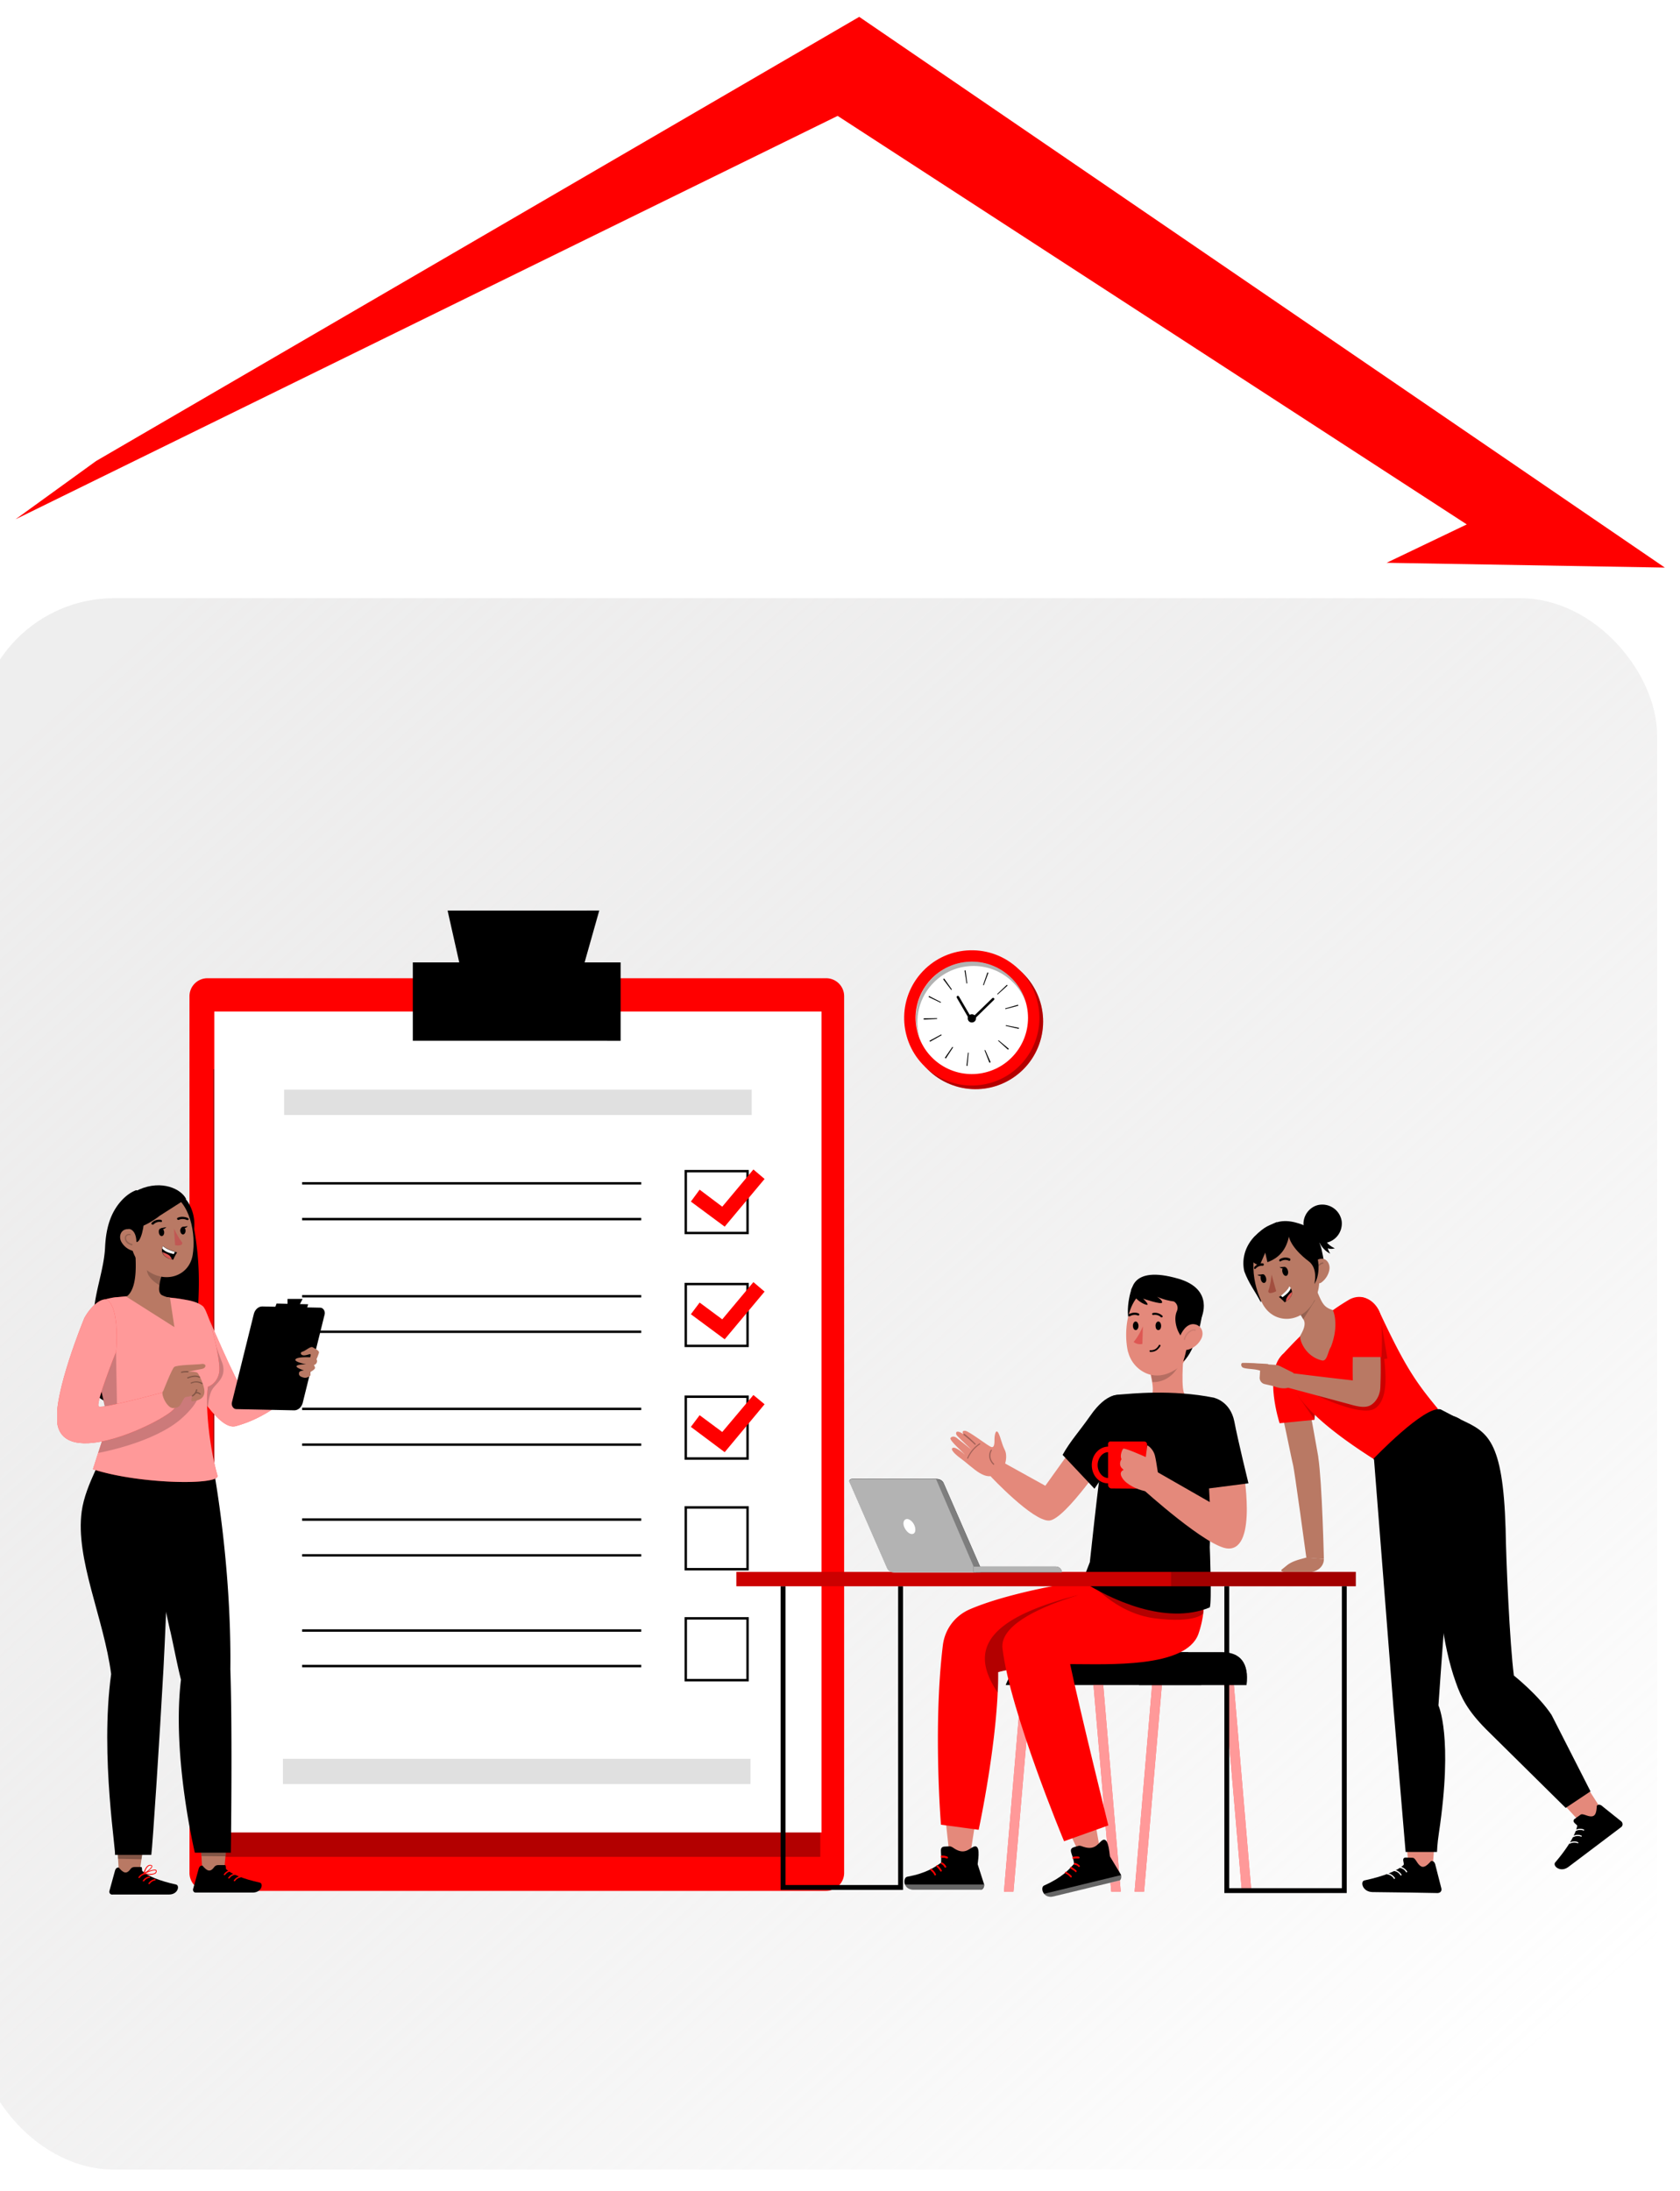 <svg xmlns="http://www.w3.org/2000/svg" width="441" height="575" fill="none" viewBox="0 0 441 575">
  <path fill="red" d="M25.228 121 4.09 136.291 219.88 30.419 385.03 137.64l-21.048 10.074 73.04 1.259L225.548 4.423 25.228 121Z"/>
  <g filter="url(#a)">
    <rect width="441" height="412.456" y="162" fill="url(#b)" rx="36"/>
  </g>
  <g clip-path="url(#c)">
    <path fill="red" d="M216.86 496.29H54.465a4.715 4.715 0 0 1-4.725-4.726V261.479a4.715 4.715 0 0 1 4.725-4.726H216.86a4.715 4.715 0 0 1 4.726 4.726v230.085c0 2.555-2.108 4.726-4.726 4.726Z"/>
    <path fill="#000" d="M215.327 280.636H55.934V487.35h159.393V280.636Z" opacity=".3"/>
    <path fill="#fff" d="M215.647 265.502H56.253v215.462h159.394V265.502Z"/>
    <path fill="#E0E0E0" d="M197.319 286.001H74.581v6.641h122.738v-6.641ZM197 461.614H74.262v6.642H197v-6.642Z"/>
    <path fill="#000" d="M168.327 369.465h-89.02v.639h89.02v-.639Zm0 9.388h-89.02v.638h89.02v-.638Zm28.226 4.278h-16.859v-16.859h16.859v16.859Zm-16.221-.639h15.582v-15.581h-15.582v15.581Z"/>
    <path fill="red" d="m190.231 381.151-8.877-6.641 2.299-3.065 5.939 4.406 8.174-9.707 2.937 2.427-10.472 12.58Z"/>
    <path fill="#000" d="M168.327 339.898h-89.02v.639h89.02v-.639Zm0 9.324h-89.02v.638h89.02v-.638Zm28.226 4.342h-16.859v-16.859h16.859v16.859Zm-16.221-.639h15.582v-15.581h-15.582v15.581Z"/>
    <path fill="red" d="m190.231 351.52-8.877-6.577 2.299-3.065 5.939 4.406 8.174-9.771 2.937 2.491-10.472 12.516Z"/>
    <path fill="#000" d="M168.327 310.267h-89.02v.639h89.02v-.639Zm0 9.388h-89.02v.638h89.02v-.638Zm28.226 4.278h-16.859v-16.859h16.859v16.859Zm-16.221-.638h15.582v-15.582h-15.582v15.582Z"/>
    <path fill="red" d="m190.231 321.954-8.877-6.578 2.299-3.129 5.939 4.47 8.174-9.77 2.937 2.49-10.472 12.517Z"/>
    <path fill="#000" d="M168.327 398.521h-89.02v.639h89.02v-.639Zm0 9.388h-89.02v.638h89.02v-.638Zm28.226 4.278h-16.859v-16.859h16.859v16.859Zm-16.221-.639h15.582v-15.581h-15.582v15.581Zm-12.005 16.093h-89.02v.639h89.02v-.639Zm0 9.324h-89.02v.638h89.02v-.638Zm28.226 4.342h-16.859v-16.859h16.859v16.859Zm-16.221-.638h15.582v-15.582h-15.582v15.582Zm-17.433-188.067h-54.536v20.563h54.536v-20.563Z"/>
    <path fill="#000" d="M152.873 254.646h-31.866L117.495 239h39.784l-4.406 15.646Z"/>
    <path fill="#000" d="M154.022 239c-.064.128-4.278 13.411-4.151 13.411h3.64L157.343 239h-3.321Zm5.364 13.602s-.255 20.563 0 20.563h3.513v-20.563h-3.513Z" opacity=".3"/>
    <path fill="red" d="M266.625 282.389c7.882-5.832 9.544-16.949 3.712-24.831-5.831-7.882-16.949-9.544-24.831-3.712-7.882 5.832-9.544 16.949-3.712 24.831 5.832 7.882 16.949 9.544 24.831 3.712Z"/>
    <path fill="#000" d="M266.625 282.389c7.882-5.832 9.544-16.949 3.712-24.831-5.831-7.882-16.949-9.544-24.831-3.712-7.882 5.832-9.544 16.949-3.712 24.831 5.832 7.882 16.949 9.544 24.831 3.712Z" opacity=".3"/>
    <path fill="red" d="M268.543 278.751c6.4-7.428 5.566-18.637-1.862-25.037-7.428-6.399-18.637-5.566-25.037 1.862-6.4 7.429-5.566 18.638 1.862 25.037 7.428 6.4 18.638 5.566 25.037-1.862Z"/>
    <path fill="#fff" d="M266.908 276.006c4.886-6.519 3.563-15.766-2.956-20.652-6.52-4.887-15.766-3.563-20.653 2.956-4.886 6.519-3.563 15.766 2.957 20.652 6.519 4.887 15.765 3.563 20.652-2.956Z"/>
    <path fill="#000" d="m248.023 277.635 1.98-2.873c.064.063.128.063.192.127l-1.916 2.938c-.064-.064-.192-.128-.256-.192Zm-3.895-4.215c-.064-.063-.064-.191-.128-.255l3.066-1.66c.063.064.063.127.127.191l-3.065 1.724Zm9.579 6.323.383-3.449h.192l-.32 3.512c-.063-.063-.191-.063-.255-.063Zm-11.239-12.134v-.319l3.512-.064v.192l-3.512.191Zm17.242 11.303-1.277-3.256.191-.064 1.405 3.193-.064.064c-.064 0-.191.063-.255.063Zm-15.965-17.242c.064-.064.064-.191.128-.255l3.129 1.596c0 .064-.064.128-.064.192l-3.193-1.533Zm18.264 11.495c.064-.064.064-.128.127-.128l2.683 2.235c-.064.064-.128.128-.192.256l-2.618-2.363Zm-12.325-13.347-2.108-2.809.256-.192 2.043 2.874-.191.127Zm14.304 9.452.064-.192 3.449.702c0 .064-.064.192-.064.256l-3.449-.766Zm-10.281-11.112-.511-3.448c.064 0 .192 0 .256-.064l.447 3.448-.192.064Zm10.217 6.705c0-.064-.063-.127-.063-.191l3.384-.958c0 .064.064.191.064.255l-3.385.894Zm-5.875-6.322 1.15-3.321c.064.064.191.064.255.128l-1.213 3.257c-.064 0-.128-.064-.192-.064Zm3.832 2.491-.128-.128 2.555-2.427.191.192-2.618 2.363Zm-6.961 7.024c-.127 0-.255-.064-.255-.127l-3.512-6.067a.337.337 0 0 1 .127-.447.336.336 0 0 1 .447.128l3.321 5.683 5.428-5.236a.308.308 0 0 1 .447 0 .308.308 0 0 1 0 .447l-5.683 5.555c-.128.064-.256.064-.32.064Z"/>
    <path fill="#000" d="M255.942 267.992c-.383.447-1.086.511-1.533.128-.447-.383-.51-1.085-.127-1.532.383-.447 1.085-.511 1.532-.128.511.383.511 1.085.128 1.532Z"/>
    <path fill="#000" d="M245.277 257.711c5.812-5.684 15.199-5.556 20.819.319 1.405 1.405 2.426 3.065 3.129 4.854-.639-2.172-1.852-4.279-3.512-6.003-5.684-5.811-15.007-6.003-20.819-.32-4.406 4.279-5.555 10.665-3.448 16.029-1.533-5.172-.256-10.92 3.831-14.879Z" opacity=".3"/>
    <path fill="#B97964" d="m347.517 409.186-4.598-.32s-3.193-23.564-3.513-24.458c-.447-1.724-3.001-14.815-4.023-18.2l.511-.064c-.575-1.724-.064-3.576 1.724-4.15 1.788-.575 4.215.383 4.79 2.107 1.149 3.448 3.321 16.667 3.64 18.264v.127c1.022 6.77 1.469 26.694 1.469 26.694Z"/>
    <path fill="#B97964" d="M347.517 409.186c0 2.171-1.916 3.257-3.257 3.384h-7.28l-.447-.127a.352.352 0 0 1-.192-.32c0-.063.064-.063.064-.127l1.341-1.086c1.469-1.213 3.385-1.596 5.173-2.107l4.598.383Z"/>
    <path fill="red" d="M338.193 354.714c-.638.319-1.149.447-1.66.894-4.854 4.981-.639 17.944-.639 17.944l9.132-.894s.894-11.048-.128-14.496c-1.021-3.576-3.129-5.875-6.705-3.448Z"/>
    <path fill="#000" d="m345.218 371.381-4.79-5.492 4.662 6.769.128-1.277Z" opacity=".2"/>
    <path fill="#E4897B" d="m368.91 481.092.83 8.493 6.322.702.702-9.132-7.854-.063Z"/>
    <path fill="#000" d="M368.335 488.116c0-.319.255-.575.575-.575l1.915.064c.511 0 .958.894 1.278 1.341 1.213 1.724 2.171 1.086 3.576-.511.894-.064 1.085.894 1.149 1.214l1.533 6.002c.128.511-.128 1.022-.639 1.15-.064 0-.191.064-.255.064-2.619-.064-3.896-.064-7.153-.128l-10.025-.128c-2.746-.064-3.257-2.873-2.108-3.065 5.045-1.086 8.685-2.554 10.218-4.023.255-.256-.064-.83-.064-1.405Z"/>
    <path fill="#fff" d="M369.229 491.437c-.064 0-.128 0-.128-.064-.383-.639-1.022-1.022-1.724-1.15-.064 0-.128-.064-.128-.191 0-.064.064-.128.192-.128.766.128 1.532.639 1.916 1.277.063.064 0 .192-.064.192 0 .064-.064.064-.064.064Zm-1.469.83c-.064 0-.128 0-.128-.064-.383-.639-1.021-1.022-1.724-1.15-.064 0-.128-.063-.128-.191 0-.064.128-.128.192-.128.766.128 1.533.639 1.916 1.277.064.064 0 .192-.064.192 0 .064 0 .064-.064.064Zm-1.724.894c-.064 0-.128 0-.128-.064-.383-.639-1.022-1.022-1.724-1.15-.064 0-.128-.063-.128-.191 0-.064.128-.128.192-.128.766.128 1.532.639 1.916 1.277.063.064 0 .192-.064.192l-.064.064Z"/>
    <path fill="red" d="M339.534 364.42c2.363 4.215 7.472 9.898 21.138 18.583l16.795-13.219c-5.684-6.897-8.557-10.856-15.454-25.671-.639-1.469-2.555-3.193-4.087-3.576-1.277-.32-2.619-.064-3.768.574-1.277.767-2.618 1.597-3.959 2.555a78.938 78.938 0 0 0-8.557 6.705c-1.852 1.788-3.768 3.832-5.109 5.3 0 0 0 .256.128.767.51 2.746 1.468 5.492 2.873 7.982Z"/>
    <path fill="#000" d="M329.189 324.636c-2.874 3.129-3.129 6.705-2.554 9.068 1.149 3.129 2.809 5.172 4.342 8.11l4.215-21.074c-1.916.958-2.874.767-6.003 3.896Z"/>
    <path fill="#000" d="M333.02 321.954c3.002-2.363 6.642-1.341 8.877-.511 2.49 1.277 4.279 3.576 4.981 6.322.575 2.618 1.277 5.747.064 7.471-.703 1.022-1.788 1.661-2.938 1.789l-15.326-8.749c.894-2.427 2.427-4.598 4.342-6.322Z"/>
    <path fill="#B97964" d="M347.006 357.076c1.405.32 1.532-2.363 2.363-3.576 2.298-6.003.51-9.643.51-9.643-2.235-.702-2.746-1.596-4.023-4.661-.064-.064-.064-.192-.127-.256a2.396 2.396 0 0 0-.958-.83c-1.086-.447-2.299.064-2.81 1.149l-2.427 2.81c0 .064.064.064.064.128.958 1.533 1.724 2.682 2.235 3.576.064.128.128.256.192.319.064.128.127.256.191.32.703 1.341-.319 3.129-.894 4.151-.319.702 1.022 5.364 5.684 6.513Z"/>
    <path fill="#000" d="M338.321 342.453v-.192l3.193-1.852a2.124 2.124 0 0 1 3.001-.128c.32.32.511.639.639 1.086l-3.065 4.917s-2.236-3.448-2.299-3.448c0 .064-1.469-.383-1.469-.383Z" opacity=".2"/>
    <path fill="#B97964" d="M345.154 328.978c1.213 6.003 1.852 8.493-.192 12.453-3.129 5.939-10.473 6.322-13.474.894-2.618-4.917-4.215-13.922.766-18.009 4.981-4.151 11.686-1.341 12.9 4.662Z"/>
    <path fill="#B97964" d="M348.922 333.448a5.358 5.358 0 0 1-2.108 3.193c-1.405.894-3.001-1.341-2.937-3.065 0-1.533 1.277-3.001 2.873-3.193 1.533-.192 2.555 1.469 2.172 3.065Z"/>
    <path fill="#000" d="M345.601 334.406a.138.138 0 0 1-.128-.128c-.128-.638-.064-1.277.256-1.852.319-.574.83-.957 1.468-1.085.064 0 .192 0 .192.128 0 .063 0 .191-.128.191-.511.128-.958.511-1.277.958a2.26 2.26 0 0 0-.255 1.596c.063.064 0 .192-.128.192Z" opacity=".2"/>
    <path fill="#000" d="M338.065 333.448c.192.639 0 1.277-.383 1.405-.383.128-.83-.255-1.022-.894-.191-.638 0-1.277.384-1.405.383-.127.83.256 1.021.894Zm-5.747 1.916c.192.639 0 1.213-.383 1.341-.383.128-.83-.255-.958-.894-.192-.639 0-1.213.383-1.341.383-.128.766.255.958.894Zm6.258-4.47c-.064.064-.127.064-.255 0-1.15-.511-2.108.128-2.108.128-.127.063-.319.063-.383-.064a.336.336 0 0 1 .128-.447c.064-.064 1.213-.83 2.618-.192.128.064.192.256.128.383 0 .064-.064.128-.128.192Zm-9.132 2.171c-.064 0-.127 0-.191-.064a.544.544 0 0 1 0-.447c1.085-1.213 2.235-.958 2.299-.958.127 0 .191.192.191.384-.064.191-.191.255-.319.255-.064 0-.958-.192-1.852.766 0 0-.064.064-.128.064Z"/>
    <path fill="#A24E3F" d="M333.787 334.534s-.192 2.49-.83 4.215c-.128.319.127.638.447.638.83 0 1.596-.511 1.596-.511l-1.213-4.342Z"/>
    <path fill="#000" d="m337.299 332.49-1.405.128c-.064 0 1.022.767 1.405-.128Zm-5.811 1.98-1.405.128c-.064 0 1.022.766 1.405-.128Zm4.215 5.939c.638.447 1.532 1.405 1.532 1.405.128-.064.192-.128.32-.192 1.341-.958 1.66-1.852 1.596-2.554a3.402 3.402 0 0 0-.319-.958c-.192-.255-.383-.447-.383-.447-.447.958-1.597 1.98-2.299 2.491a1.79 1.79 0 0 1-.447.255Z"/>
    <path fill="#fff" d="m336.213 340.09.447.383c1.278-.894 2.044-1.724 2.172-2.427-.192-.255-.383-.447-.383-.447-.384.958-1.597 1.98-2.236 2.491Z"/>
    <path fill="#DE5753" d="M337.555 341.622c1.341-.958 1.66-1.852 1.596-2.554-.447.319-.958.83-1.277 1.405-.256.383-.319.766-.319 1.149Z"/>
    <path fill="#000" d="M343.43 330.958s-4.279-3.065-5.109-6.386c0 0-12.708.255-9.196 10.537 0 0-4.662-8.494 4.853-12.389 9.515-3.895 14.497 8.685 11.048 14.305 0-.064 1.086-4.151-1.596-6.067Z"/>
    <path fill="#000" d="M352.178 320.421a5.162 5.162 0 0 1-4.278 5.811c-2.746.447-5.301-1.469-5.684-4.278-.383-2.619 1.341-5.109 3.832-5.684 2.874-.575 5.619 1.277 6.13 4.151Zm-22.351 4.662c-1.021 1.596-1.532 3.448-1.404 5.3.319 1.277 2.235 1.788 2.235 1.788l1.468-3.385.575 2.491c3.385-1.213 4.981-3.64 5.62-6.641l-2.746-3.066c0 .064-4.853 2.235-5.748 3.513Z"/>
    <path fill="#000" d="M347.325 324.636c.639 1.341 1.724 2.426 3.065 3.001a3.05 3.05 0 0 1-1.852 0c.128.511.383.958.639 1.405-1.66-.83-2.938-2.49-3.321-4.406h1.469Z"/>
    <path fill="red" d="m358.947 382.109 17.562-13.602Z"/>
    <path fill="#E4897B" d="m409.396 472.407 5.684 6.194 5.556-3.257-4.917-7.663-6.323 4.726Z"/>
    <path fill="#000" d="M413.164 478.282a.606.606 0 0 1 .128-.83l1.596-1.15c.384-.319 1.341.128 1.789.256 2.043.638 2.362-.447 2.49-2.619.639-.638 1.405.064 1.597.256l4.789 3.831c.383.32.511.894.192 1.341l-.192.192c-2.107 1.597-3.129 2.363-5.747 4.343l-8.047 6.066c-2.171 1.661-4.278-.255-3.512-1.149 3.385-3.96 5.364-7.408 5.747-9.515.128-.256-.447-.511-.83-1.022Z"/>
    <path fill="#fff" d="M413.547 480.581c-.064 0-.127 0-.127-.064-.064-.064 0-.192.064-.192.702-.383 1.596-.447 2.298-.127.064.063.128.127.064.191s-.127.128-.191.064c-.639-.255-1.405-.192-2.044.128h-.064Zm-.638 1.596c-.064 0-.128 0-.128-.064-.064-.064 0-.191.064-.191.702-.383 1.596-.447 2.299-.128.064.064.128.128.064.192-.064.063-.128.127-.192.063-.638-.255-1.405-.191-2.043.128h-.064Zm-.894 1.725c-.064 0-.128 0-.128-.064-.064-.064 0-.192.064-.192.702-.383 1.596-.447 2.299-.128.064.064.128.128.064.192s-.128.128-.192.064c-.638-.256-1.405-.192-2.043.128h-.064Z"/>
    <path fill="#000" d="M360.672 382.939s5.108 64.882 5.108 65.201l3.193 37.933h8.238s.064-2.172.511-5.045c3.768-25.225-.128-33.399-.128-33.399s3.321-48.725 4.471-52.429c.127-.319-3.832-28.225-21.393-12.261Z"/>
    <path fill="#000" d="m360.544 382.876.255.383c3.385 4.598 9.835 9.515 13.219 13.73l1.15 2.682s26.054-18.2 10.09-26.055c-.639-.319-7.089-3.704-7.089-3.704-4.215-1.085-17.625 12.964-17.625 12.964Z"/>
    <path fill="#000" d="M395.22 401.203c.127 8.43 1.085 30.206 2.171 38.571 0 0 6.514 5.173 9.898 10.346l10.218 20.052-6.514 4.342-20.946-20.69c-4.726-4.79-6.45-8.111-7.918-12.325-3.704-10.282-4.407-22.798-6.003-32.888-.767-4.662-4.023-19.796-2.874-24.33 1.533-6.131 3.257-16.221 10.345-11.623 6.833 3.193 10.92 5.173 11.623 28.545Z"/>
    <path fill="#000" d="m378.936 428.982-6.067-39.273-6.833-2.299 5.364 5.045 7.536 36.527Zm-33.271-62.71s11.431 5.556 15.071 3.512c3.64-2.043 2.937-9.004 2.873-10.345-.064-1.341-.255-2.746-.255-2.746l.83-.127-1.788-10.601s-2.938 19.285-3.512 19.285c-.575 0-13.219 1.022-13.219 1.022Z" opacity=".2"/>
    <path fill="#B97964" d="M361.757 349.988c.894 3.959.703 11.303.575 14.241-.064 1.405-.575 2.682-1.469 3.704-1.149 1.213-2.363 1.851-6.13.766a6387.12 6387.12 0 0 0-17.562-4.726l.894-3.704s7.408.958 17.051 2.044c-.128-4.726.064-11.239.447-12.772.638-2.491 4.981-4.534 6.194.447Z"/>
    <path fill="red" d="M354.924 341.239c-2.043 1.533-2.299 14.943-2.299 14.943h10.026s.447-9.323-.447-11.622c-1.405-3.64-4.981-5.045-7.28-3.321Z"/>
    <path fill="#B97964" d="m339.534 360.333-3.576-1.788a2.913 2.913 0 0 0-1.277-.319l-2.171-.128c-.894-.064-1.661.639-1.725 1.533l-.127 1.98c0 .766.511 1.468 1.277 1.66l2.235.511s3.832 1.596 4.981-.383l.383-3.066Z"/>
    <path fill="#B97964" d="M331.552 360.206c-.064-.384-1.341-.639-2.108-.767-.766-.127-2.873-.191-3.32-.574-.447-.384-.384-1.15.063-1.15.448 0 1.852 0 3.002.064 1.086.128 3.257.128 3.704.255.447.128-1.341 2.172-1.341 2.172Z"/>
    <path fill="#E4897B" d="m263.222 383.77 11.175 6.194 11.878-16.603 4.726 8.493s-11.367 16.987-15.582 17.242c-4.278.255-15.39-11.622-15.39-11.622l3.193-3.704Z"/>
    <path fill="#E4897B" d="M263.797 384.281s.766-2.108-.064-3.768c-.83-1.66-1.022-3.193-1.66-4.406-.703-1.214-1.022.638-1.022 1.66 0 1.022 0 2.171-.767 2.043-.766-.127-5.875-4.214-6.96-4.278-1.086-.064-.447.894-.447.894s-1.277-.958-1.788-.575c-.128.128-.256.575.255 1.086 1.15 1.213 3.704 3.576 3.704 3.576-.128-.128-3.512-2.81-4.023-3.193-.703-.447-1.277-.256-1.533.128-.319.638 3.704 4.087 3.768 4.342 0 0-2.235-2.107-3.129-1.788-.83.319.511 1.66 1.916 2.682 1.277.894 3.64 3.065 5.045 3.896 1.724 1.021 3.129 1.277 4.661.127 1.469-1.085 2.044-2.426 2.044-2.426Z"/>
    <path fill="#000" d="M255.942 379.172c-.064 0-.064 0-.128-.064-.894-.894-1.915-1.724-2.873-2.49-.064-.064-.064-.128 0-.256.063-.064.127-.064.255 0 1.022.766 1.98 1.66 2.874 2.554a.195.195 0 0 1 0 .256h-.128Zm-1.916 3.704c-.127-.064-.191-.128-.127-.192.638-1.532 1.788-2.873 3.193-3.831.063-.064.191 0 .191.063.064.064 0 .192-.064.192a8.489 8.489 0 0 0-3.065 3.64.138.138 0 0 1-.128.128Zm6.833 1.596c-.064 0-.064 0-.128-.064-.51-.447-.894-1.149-1.021-1.788-.128-.702 0-1.468.383-2.043.064-.064.128-.128.191-.064.064.064.128.128.064.192-.319.574-.447 1.213-.319 1.852.128.638.447 1.213.894 1.596.064.064.064.128 0 .255 0 0 0 .064-.064.064Z" opacity=".3"/>
    <path fill="#E4897B" d="M302.559 363.654c.128 1.149.064 2.107-.319 2.618-.383.511-1.085.894-1.788 1.086.639 1.213 2.299 2.235 2.299 2.235h4.534s2.044.447 2.81 0c.639-.383 1.341-.703 1.916-1.15.319-.191.574-.447.894-.702-.958-.575-1.852-1.341-2.171-2.299-.767-2.554.063-11.367.063-11.367l-9.579 3.959.192.575c.383 1.086.958 3.257 1.149 5.045Z"/>
    <path fill="#000" d="M296.812 339.707c.256-.32-.447-7.855 12.517-4.087 9.642 2.809 6.002 10.345 6.002 10.345l-11.047-7.983-7.472 1.725Z"/>
    <path fill="#000" d="M309.329 358.609s-2.044 4.279-6.833 4.151c-.192-1.788-.831-3.96-1.086-4.981l.575-.192 7.344 1.022Z" opacity=".2"/>
    <path fill="#000" d="M297.068 338.174s-2.81 7.918.957 11.878c3.704 3.959 6.642-11.176 6.642-11.176l-7.599-.702Z"/>
    <path fill="#E4897B" d="M309.329 358.928c-2.938 2.235-6.259 2.746-9.068 1.214a8.36 8.36 0 0 1-3.96-4.726c-.064-.255-.191-.575-.255-.83-1.15-5.364-.192-14.241 5.683-16.476 4.215-1.66 8.941.447 10.537 4.598.447 1.213.639 2.49.511 3.768-.383 5.939-.064 9.834-3.448 12.452Z"/>
    <path fill="#000" d="M304.795 348.008c0 .639-.32 1.15-.767 1.086-.447 0-.702-.511-.702-1.149 0-.639.383-1.15.766-1.086.383 0 .703.511.703 1.149Zm-5.939 0c0 .639-.384 1.15-.767 1.086-.383 0-.702-.511-.702-1.149 0-.639.383-1.15.766-1.086.383 0 .703.575.703 1.149Z"/>
    <path fill="#DE5753" d="M300.005 348.136c-.638 1.469-1.405 2.874-2.427 4.087a2.727 2.727 0 0 0 2.299.511l.128-4.598Z"/>
    <path fill="#000" d="M296.301 345.454c.064.064.192.064.32 0 .638-.383 1.404-.447 2.043-.192.128.064.319 0 .383-.127.064-.128 0-.32-.127-.383-.831-.384-1.789-.256-2.619.191-.127.064-.191.256-.127.383.063.064.063.128.127.128Zm8.621.319c.064 0 .128 0 .192-.064.128-.127.128-.319 0-.383-.703-.638-1.597-.894-2.491-.702-.127.064-.255.191-.191.319s.191.255.319.192c.703-.128 1.469.063 1.98.574 0 .064.064.064.191.064Zm3.704-6.833-.511 2.618c.83.511 1.277 1.533.83 2.555-1.021 2.171 0 5.683 1.597 7.152 0 0 .128-.958.894-.702.766.255 0 4.278-.83 6.769 0 0 1.852-1.214 3.512-6.386 1.597-4.726 1.98-8.749 1.15-10.729l-6.642-1.277Z"/>
    <path fill="#E4897B" d="M315.331 351.393c-.702 1.341-1.852 2.363-3.32 2.81-1.916.574-2.938-1.086-2.427-2.938.447-1.596 1.916-3.959 3.895-3.704 1.916.256 2.683 2.172 1.852 3.832Z"/>
    <path fill="#000" d="M297.068 338.174c-.32.638.702 2.874 3.129 4.023 2.426 1.086-.128-1.341-.128-1.341s4.853 1.66 4.981 1.022c.128-.639-1.341-1.533-1.341-1.533s4.023 1.916 7.28 1.086c3.257-.83-2.682-6.195-6.45-6.067-3.895.064-6.45.894-7.471 2.81Z"/>
    <path fill="#000" d="m311.053 351.712-.319-.064c.191-1.021.83-1.979 1.788-2.49.574-.32 1.085-.32 1.404-.064l-.191.255c-.256-.255-.703-.127-1.022.064a3.378 3.378 0 0 0-1.66 2.299Z" opacity=".1"/>
    <path fill="#000" d="M301.985 354.841c.511 0 .958-.063 1.405-.319.511-.255.894-.766 1.213-1.213.128-.256-.255-.511-.383-.256-.256.447-.575.83-1.022 1.086a2.497 2.497 0 0 1-1.149.255c-.384-.063-.384.447-.064.447Z"/>
    <path fill="red" d="M325.996 496.482h2.49l-4.597-54.217h-2.555l4.662 54.217Z"/>
    <path fill="#fff" d="M325.996 496.482h2.49l-4.597-54.217h-2.555l4.662 54.217Z" opacity=".6"/>
    <path fill="red" d="M300.324 496.482h-2.49l4.598-54.217h2.554l-4.662 54.217Z"/>
    <path fill="#fff" d="M300.324 496.482h-2.49l4.598-54.217h2.554l-4.662 54.217Z" opacity=".6"/>
    <path fill="#000" d="M315.331 442.265h-51.343c2.172-5.364 6.067-8.621 10.346-8.621h37.549l3.448 8.621Z"/>
    <path fill="red" d="M291.703 496.482h2.491l-4.598-54.217h-2.554l4.661 54.217Z"/>
    <path fill="#fff" d="M291.703 496.482h2.491l-4.598-54.217h-2.554l4.661 54.217Z" opacity=".6"/>
    <path fill="red" d="M266.032 496.482h-2.491l4.598-54.217h2.555l-4.662 54.217Z"/>
    <path fill="#fff" d="M266.032 496.482h-2.491l4.598-54.217h2.555l-4.662 54.217Z" opacity=".6"/>
    <path fill="#000" d="M327.209 442.265h-28.226c2.427-5.364 6.897-8.621 11.751-8.621h9.962c4.853 0 7.216 2.81 6.513 8.621Z"/>
    <path fill="#000" d="M327.209 442.265h-28.226c2.427-5.364 6.897-8.621 11.751-8.621h9.962c4.853 0 7.216 2.81 6.513 8.621Z" opacity=".5"/>
    <path fill="#E4897B" d="m256.261 476.749-2.043 13.091-4.726-.638-1.469-13.283 8.238.83Z"/>
    <path fill="#000" d="M247.002 486.2c-.064-.83 0-1.469.894-1.532l1.341-.064c.511 0 .894.319 1.277.574 3.065 1.98 4.279-.574 5.492-.574 1.533 0 .575 4.47.638 4.725l1.661 5.173c.128.447-.128 1.341-.639 1.469-.064 0-.191.064-.255 0h-17.625c-2.81 0-2.81-3.129-1.661-3.385 5.173-.958 7.28-2.554 8.941-3.704-.064.064.063-1.468-.064-2.682Z"/>
    <path fill="#fff" d="M239.722 495.971h17.88c.32-.064.575-.511.639-.958v-.383h-20.818c.319.702 1.022 1.341 2.299 1.341Z" opacity=".4"/>
    <path fill="red" d="m244.256 490.862.574.575.064.064.064.063c.064.064.064.128.128.192l.191.383c.064.128.192.128.32.064.127-.064.127-.191.064-.319-.256-.511-.639-.958-1.086-1.341-.064-.064-.255-.128-.319 0-.064.064-.128.191 0 .319Zm1.596-.894.575.575.064.064v.064c.064.063.064.127.128.127.063.128.127.192.191.32.064.127.192.127.319.063.128-.063.128-.191.064-.319-.255-.447-.638-.894-1.021-1.277-.064-.064-.256-.128-.32 0a.406.406 0 0 0 0 .383Zm1.214-.766c.063.064.191.128.255.191 0 0 .064 0 .064.064h.064l.127.128.128.128s0 .064.064.064v.063c.064.064.128.192.192.256.063.128.191.128.319.064s.128-.192.064-.32a2.308 2.308 0 0 0-.958-.957c-.128-.064-.256-.064-.319.063-.128.064-.128.192 0 .256Zm.127-1.597h.703c.255.064.447.128.638.192.128.064.256-.064.32-.192a.352.352 0 0 0-.192-.319c-.447-.192-.958-.255-1.469-.255a.274.274 0 0 0-.255.255c0 .192.128.319.255.319Z"/>
    <path fill="#000" d="M252.174 487.733c0 .447.192.958.639 1.213.255.128.638.128.894.128.958 0 1.852-.064 2.81-.064.127-1.213.575-4.215-.639-4.215-.894 0-1.852 1.725-3.768 1.214.064.574.064 1.405.064 1.724Z" opacity=".3"/>
    <path fill="red" d="M286.914 414.486s-20.563 2.81-32.377 7.919c-4.087 1.788-6.514 5.428-7.024 9.323-2.619 21.329-.511 47.192-.511 47.192l9.898 1.341s5.236-24.266 5.109-41.381c10.792-3.065 38.762-1.085 42.019-9.962a29.114 29.114 0 0 0 1.214-14.432h-18.328Z"/>
    <path fill="#000" d="M282.891 418.701s-15.199 14.177-14.496 19.03a36.202 36.202 0 0 0-6.386 1.15c0 1.66.064 3.703-.128 5.364-6.386-9.579-5.747-18.711 21.01-25.544Z" opacity=".3"/>
    <path fill="#E4897B" d="m286.914 475.025 2.299 13.091-4.726.894-5.619-12.133 8.046-1.852Z"/>
    <path fill="#000" d="M281.294 486.583c-.255-.766-.383-1.404.511-1.724l1.277-.383c.511-.128.894.128 1.341.256 3.449 1.149 4.087-1.597 5.237-1.852 1.469-.384 1.596 4.214 1.724 4.406l2.81 4.662c.255.383.191 1.341-.256 1.596-.063.064-.191.064-.255.064-2.618.639-3.895.958-7.152 1.724l-10.026 2.427c-2.746.638-3.512-2.427-2.427-2.874 4.853-2.171 6.45-4.151 7.855-5.683.064 0-.192-1.469-.639-2.619Z"/>
    <path fill="#fff" d="m276.569 497.823 10.026-2.427c3.256-.766 4.534-1.086 7.152-1.724.064 0 .191-.064.255-.064.32-.192.447-.639.447-1.086l-.127-.383-20.244 4.917c.383.575 1.213 1.022 2.491.767Z" opacity=".4"/>
    <path fill="red" d="M279.762 491.756c.255.128.511.255.702.447l.064.064c.064.064.128.064.128.128.127.063.191.191.319.319.064.064.255.064.319 0 .064-.128.064-.256 0-.319-.383-.447-.894-.767-1.405-1.086-.127-.064-.255-.064-.319.064 0 .128.064.319.192.383Zm1.341-1.277c.255.128.447.255.638.447h.128c.064.064.128.064.128.128.127.064.191.191.255.255s.256.064.319 0c.064-.128.064-.255 0-.319a5.103 5.103 0 0 0-1.341-.958c-.127-.064-.255-.064-.319.064.064.191.064.319.192.383Zm1.021-1.022c.128 0 .192.064.32.064h.064s.063 0 .063.064c.064 0 .064.064.128.064s.064.064.128.064c0 0 .064 0 .064.063l.191.192c.064.064.256.064.32 0 .064-.128.064-.255 0-.319a2.55 2.55 0 0 0-1.214-.703.352.352 0 0 0-.319.192c0 .191.064.319.255.319Zm-.319-1.596c.256-.064.383-.064.639-.064h.702a.275.275 0 0 0 .256-.256c0-.127-.128-.191-.256-.255-.511-.064-.958 0-1.469.064-.127 0-.191.191-.191.319.128.192.191.256.319.192Z"/>
    <path fill="#000" d="M286.722 486.839c.128.447.447.894.894 1.022.32.064.639 0 .894-.128.894-.255 1.788-.511 2.683-.702-.128-1.214-.447-4.215-1.597-3.96-.894.192-1.405 2.108-3.385 2.044.256.638.384 1.469.511 1.724Z" opacity=".3"/>
    <path fill="red" d="M300.261 414.486s-38.508 6.641-37.103 18.2c1.98 16.604 16.157 50.577 16.157 50.577l11.622-4.151s-7.472-30.206-10.026-42.339c9.898 0 30.333 1.086 33.654-7.855 1.597-4.534 1.916-9.451.958-14.176l-15.262-.256Z"/>
    <path fill="#000" d="M294.002 366.145c3.449 2.49 3.832 9.515-6.705 24.585l-8.366-8.876c2.172-3.832 4.087-5.747 7.28-10.281 4.407-6.386 7.791-5.428 7.791-5.428Z"/>
    <path fill="#000" d="M285.956 414.933s6.641 8.493 17.242 9.835c10.601 1.341 12.644-1.278 12.644-1.278s.064-4.151.192-3.895c.191.191-28.992-5.811-28.992-5.811l-1.086 1.149Z" opacity=".3"/>
    <path fill="#000" d="M293.938 366.017c2.746-.192 13.603-1.405 24.714.83l-1.086 39.273s.575 14.433 0 15.774c-11.622 4.789-26.182-2.171-33.526-6.897.064.192 2.044-4.981 2.044-4.981 1.341-12.517 3.512-32.058 5.556-43.297 0-.383 2.043-.702 2.298-.702Z"/>
    <path fill="#000" d="m317.375 390.666-.575.064-2.235-10.792 1.022 12.133 1.979.32-.191-1.725Zm-28.928-1.596 1.724-13.538-3.96 14.049 1.086 1.149 1.15-1.66Z" opacity=".2"/>
    <path fill="red" d="M286.595 384.536c0 2.682 1.852 4.789 4.278 4.789v.384c0 .51.383.957.894.957l8.302.064a.982.982 0 0 0 .958-.958l.064-10.792a.758.758 0 0 0-.767-.638h-8.684c-.384-.064-.703.191-.767.574v.767c-2.363.063-4.278 2.171-4.278 4.853Zm1.532 0c0-1.788 1.277-3.385 2.746-3.385v6.769c-1.469 0-2.746-1.596-2.746-3.384Z"/>
    <path fill="#E4897B" d="m317.183 387.027.383 7.216-13.729-7.855-3.768 4.534s16.987 15.39 22.351 15.518c7.791.255 3.895-20.946 3.895-20.946l-9.132 1.533Z"/>
    <path fill="#000" d="M318.588 366.847s4.343.83 5.428 6.258c.958 5.045 3.704 16.22 3.704 16.22l-10.92 1.405-2.171-13.091 3.959-10.792Z"/>
    <path fill="#E4897B" d="M300.771 382.429s-5.683-2.555-5.938-2.172c-.32.383-.895 1.788-.448 2.746 0 0-.83 1.15 0 2.235l.575.575s-1.469.447-.319 2.171c1.086 1.725 3.959 2.938 5.62 3.321 1.596.447 4.278-.958 4.214-1.213-.064-.256-.894-6.578-1.341-8.174-.447-1.597-1.788-2.555-1.979-2.555l-.384 3.066Z"/>
    <path fill="#000" d="M237.04 496.035h-32.122v-79.697h1.277v78.419h29.567v-78.419h1.278v79.697Z"/>
    <path fill="red" d="M355.882 412.57H193.296v3.768h162.586v-3.768Z"/>
    <path fill="#000" d="M355.882 412.57H193.296v3.768h162.586v-3.768Z" opacity=".2"/>
    <path fill="#000" d="M355.946 412.57h-48.533v3.768h48.533v-3.768Z" opacity=".2"/>
    <path fill="#000" d="M353.519 496.865h-32.121v-80.527h1.277v79.25h29.567v-79.25h1.277v80.527Zm-118.778-84.167h22.223c.383 0 .702-.256.702-.575 0-.064 0-.128-.064-.191l-9.898-22.671c-.255-.638-1.022-1.085-1.852-1.085h-22.223c-.383 0-.702.255-.702.575 0 .063 0 .127.063.191l9.899 22.67c.255.639.958 1.086 1.852 1.086Z"/>
    <path fill="#fff" d="M223.629 388.24h22.223c.83 0 1.597.447 1.852 1.085l9.898 22.67c0 .064.064.128.064.192 0 .319-.319.575-.702.575h-22.223c-.831 0-1.597-.447-1.852-1.086l-9.899-22.67c0-.064-.063-.128-.063-.192 0-.383.319-.574.702-.574Z" opacity=".7"/>
    <path fill="#fff" d="M237.423 400.948c.511 1.085 1.469 1.852 2.171 1.66.702-.128.894-1.15.447-2.235-.447-1.086-1.469-1.852-2.171-1.66-.703.191-.958 1.149-.447 2.235Z"/>
    <path fill="#000" d="M245.724 388.24h.128c.83 0 1.597.447 1.852 1.085l9.898 22.67c0 .064.064.128.064.192 0 .319-.319.575-.702.575h-.703l-10.537-24.522Z" opacity=".3"/>
    <path fill="#000" d="M278.74 412.698h-23.181v-1.533h21.584c.894 0 1.597.703 1.597 1.533Z"/>
    <path fill="#fff" d="M278.74 412.698h-23.181v-1.533h21.584c.894 0 1.597.703 1.597 1.533Z" opacity=".7"/>
    <path fill="red" d="M53.827 343.729s8.62 20.372 9.706 20.499c1.086.128 15.199-5.364 15.199-5.364l2.171 2.491s-7.344 9.834-19.03 12.963c-2.107.575-4.726-1.788-7.28-5.045-.511-.638-.958-1.277-1.469-1.979-2.618-3.832-4.917-7.855-6.96-12.07l7.663-11.495Z"/>
    <path fill="#fff" d="M53.827 343.729s8.62 20.372 9.706 20.499c1.086.128 15.199-5.364 15.199-5.364l2.171 2.491s-7.344 9.834-19.03 12.963c-2.107.575-4.726-1.788-7.28-5.045-.511-.638-.958-1.277-1.469-1.979-2.618-3.832-4.917-7.855-6.96-12.07l7.663-11.495Z" opacity=".6"/>
    <path fill="#000" d="M55.487 349.03c.575 2.426 1.788 6.003 2.81 8.557a5.22 5.22 0 0 1 .319 2.618c-.447 2.555-2.618 3.321-3.32 5.364a14.141 14.141 0 0 0-.703 3.64c-.511-.638-.958-1.277-1.469-1.979l-1.086-4.279 3.449-13.921Z" opacity=".2"/>
    <path fill="#B97964" d="m31.284 492.65 5.237-.255 1.915-13.666-7.982.319.83 13.602Z"/>
    <path fill="#000" d="M37.16 490.032h-1.853c-.447 0-.83.192-1.085.575-1.086 1.468-1.916.894-3.066-.447-.766-.064-.957.766-1.021 1.021l-1.405 5.109c-.128.447.128.894.575.958.063 0 .127.064.255 0h14.815c2.363 0 2.874-2.363 1.852-2.618-4.342-.958-7.471-2.235-8.812-3.512-.256-.256 0-.384-.256-1.086Z"/>
    <path fill="red" d="M40.8 491.756a.786.786 0 0 0 .319-.638.49.49 0 0 0-.128-.32c-.575-.383-2.938.703-3.193.83l-.064.064c0 .064 0 .128.064.128.575.128 1.15.192 1.724.255a2.9 2.9 0 0 0 1.277-.319Zm.063-.766c.064 0 .064.064.064.128 0 .191-.064.319-.255.447-.511.383-1.789.255-2.491.127.958-.447 2.299-.958 2.682-.702Z"/>
    <path fill="red" d="M37.862 491.82c.702-.319 2.17-1.469 2.107-2.043 0-.128-.128-.256-.447-.32-1.277-.127-1.852 2.172-1.852 2.235v.128h.192Zm1.66-2.171c.256 0 .256.128.256.128.063.383-1.022 1.341-1.789 1.724.128-.511.639-1.852 1.47-1.852h.063Z"/>
    <path fill="red" d="M36.457 492.906h-.064c-.064-.064-.128-.128-.064-.192.383-.575 1.022-1.022 1.724-1.086.064 0 .192.064.192.128s-.064.192-.128.192c-.575.064-1.15.447-1.469.958h-.191Zm1.149.894h-.064c-.064-.064-.127-.128-.064-.192.384-.575 1.022-1.022 1.725-1.086.064 0 .191.064.191.128s-.063.192-.127.192c-.575.064-1.15.447-1.47.958-.063-.064-.127 0-.19 0Zm1.469.702h-.064c-.064-.064-.128-.127-.064-.191.383-.575 1.022-1.022 1.724-1.086.064 0 .192.064.192.128s-.064.191-.128.191c-.574.064-1.15.447-1.468.958h-.192Z"/>
    <path fill="#000" d="m37.415 486.2-.256 1.788-6.194-.127-.064-1.661h6.514Z" opacity=".3"/>
    <path fill="#B97964" d="m53.124 491.309 5.747-.702 1.214-12.9-7.791-.192.83 13.794Z"/>
    <path fill="#000" d="M59.127 489.521h-1.852c-.447 0-.83.192-1.086.575-1.085 1.469-1.915.894-3.065-.447-.766-.064-.958.766-1.022 1.021l-1.405 5.109c-.127.447.128.894.575.958h15.071c2.363 0 2.874-2.363 1.852-2.618-4.342-.958-7.472-2.235-8.813-3.512-.191-.256.064-.384-.255-1.086Z"/>
    <path fill="red" d="M63.214 490.926a.786.786 0 0 0 .32-.639.49.49 0 0 0-.128-.319c-.575-.383-2.938.703-3.194.83l-.063.064c0 .064 0 .128.063.128.575.128 1.15.192 1.725.255.447.064.894-.063 1.277-.319Zm0-.702c.064 0 .064.063.064.127 0 .192-.064.32-.256.447-.51.384-1.788.256-2.49.128.958-.447 2.363-.958 2.682-.702Z"/>
    <path fill="red" d="M60.276 491.054c.703-.32 2.172-1.469 2.108-2.044 0-.128-.128-.255-.447-.319-1.277-.128-1.852 2.171-1.852 2.235v.128h.191Zm1.597-2.172c.255 0 .255.128.255.128.064.383-1.022 1.341-1.788 1.724.128-.51.639-1.852 1.469-1.852h.064Z"/>
    <path fill="red" d="M58.871 492.139h-.063c-.064-.064-.128-.127-.064-.191.383-.575 1.022-1.022 1.724-1.086.064 0 .191.064.191.128s-.063.191-.127.191c-.575.064-1.15.447-1.469.958h-.192Zm1.149.894h-.063c-.064-.064-.128-.127-.064-.191.383-.575 1.022-1.022 1.724-1.086.064 0 .192.064.192.128s-.064.191-.128.191c-.575.064-1.15.447-1.468.958-.064-.064-.128 0-.192 0Zm1.47.703h-.064c-.064-.064-.128-.128-.064-.192.383-.574 1.022-1.021 1.724-1.085.064 0 .192.064.192.127 0 .064-.064.192-.128.192-.575.064-1.15.447-1.469.958h-.191Z"/>
    <path fill="#000" d="m59.382 485.434-.191 1.788-6.322-.064-.064-1.724h6.577Z" opacity=".3"/>
    <path fill="#000" d="M25.792 361.866c3.32-5.173-1.277-10.346-1.213-16.348.128-6.067 2.682-12.006 3.001-18.073.128-2.873.575-5.811 1.788-8.493 1.214-2.682 3.513-5.492 6.386-6.577l14.433 6.13c2.235 10.473 2.17 17.242 1.852 23.756-.32 6.513-.767 12.836-2.3 20.307-.191.958-.383 1.916-1.021 2.682-.83 1.022-2.235 1.469-3.576 1.852-3.321.958-6.706 1.916-10.154 2.235-3.448.383-4.087 0-7.216-1.469-1.086-.51-2.682-1.468-2.81-2.618-.128-.894.32-2.554.83-3.384Zm15.263 21.52 14.623.064s5.11 25.735 4.79 54.664c.575 16.986.128 48.15.128 48.15h-9.451s-6.067-25.352-3.64-45.404c-.895-3.449-2.044-9.451-2.747-12.517a235.855 235.855 0 0 1-4.406-25.033c-1.66-15.773.703-19.924.703-19.924Z"/>
    <path fill="#000" d="M42.332 393.476s5.3 23.692 2.363 34.804a235.925 235.925 0 0 1-4.407-25.033l2.044-9.771Z" opacity=".2"/>
    <path fill="#000" d="M28.73 376.617c-1.277 5.748-6.259 12.708-7.28 20.052-1.724 12.517 5.811 28.034 7.727 42.722-3.002 21.712 1.596 48.023.958 47.448h9.579c.319-1.916 2.235-31.355 3.193-48.789.83-15.262 2.17-53.578 2.17-53.578l-16.347-7.855Z"/>
    <path fill="red" d="M54.593 363.973c-.766 5.045.383 15.837 2.49 23.309.767 2.618-20.69 2.299-32.696-1.66l4.023-12.453c0-1.022-1.98-8.366-2.043-9.451a128.832 128.832 0 0 0-1.724-15.646c-.064-.255-.064-.447-.064-.702-.192-2.81-.256-4.981 2.171-6.067.639-.255 3.065-.83 3.832-.83 1.021-.064 2.235-.256 3.32-.256 1.086 0 1.15-.191 2.172-.191 2.81-.064 6.513.319 9.323.638l.639.064a53.89 53.89 0 0 1 3.129.511s2.618.383 4.087 1.597c1.469 1.213 4.853 14.113 4.278 17.433-.574 3.002-2.937 3.704-2.937 3.704Z"/>
    <path fill="#fff" d="M54.593 363.973c-.766 5.045.383 15.837 2.49 23.309.767 2.618-20.69 2.299-32.696-1.66l4.023-12.453c0-1.022-1.98-8.366-2.043-9.451a128.832 128.832 0 0 0-1.724-15.646c-.064-.255-.064-.447-.064-.702-.192-2.81-.256-4.981 2.171-6.067.639-.255 3.065-.83 3.832-.83 1.021-.064 2.235-.256 3.32-.256 1.086 0 1.15-.191 2.172-.191 2.81-.064 6.513.319 9.323.638l.639.064a53.89 53.89 0 0 1 3.129.511s2.618.383 4.087 1.597c1.469 1.213 4.853 14.113 4.278 17.433-.574 3.002-2.937 3.704-2.937 3.704Z" opacity=".6"/>
    <path fill="#000" d="m27.07 377.32-1.278 4.023s14.56-2.554 21.904-9.068c5.173-4.662 4.406-6.641 4.406-6.641l-5.875.574L27.07 377.32Zm3.384-22.479.255 13.986c-2.17 1.404-2.873 2.235-3.256.255l-1.214-5.684 4.215-8.557Z" opacity=".2"/>
    <path fill="red" d="M30.454 354.841s-5.492 13.666-4.534 14.305c1.022.638 16.859-3.704 16.859-3.704l3.065 4.023c-.51 2.363-28.545 16.795-30.78 4.342-1.341-7.535 7.088-27.906 7.088-27.906 2.108-3.768 5.109-5.62 6.258-4.534 3.13 2.873 2.044 13.474 2.044 13.474Z"/>
    <path fill="#fff" d="M30.454 354.841s-5.492 13.666-4.534 14.305c1.022.638 16.859-3.704 16.859-3.704l3.065 4.023c-.51 2.363-28.545 16.795-30.78 4.342-1.341-7.535 7.088-27.906 7.088-27.906 2.108-3.768 5.109-5.62 6.258-4.534 3.13 2.873 2.044 13.474 2.044 13.474Z" opacity=".6"/>
    <path fill="#B97964" d="M45.908 369.465c1.852.128 1.916-2.682 2.938-2.81.574-.064 1.149-.191 1.66-.447 0 0-.639 1.724 0 1.597.639-.128 2.618-.256 3.065-1.852.511-1.597-1.277-5.109-1.66-5.556-.383-.511-2.49-.319-2.49-.319s2.298-.575 3.511-.767c1.278-.191 1.47-1.596-.255-1.277-.702.128-6.386.192-6.96.766-.64.575-2.874 6.322-2.874 6.322-.894.447 1.213 5.237 3.065 4.343Z"/>
    <path fill="#000" d="M49.356 359.886c-.574-.064-1.15 0-1.724.128-.064 0-.127.127-.127.191s.063.128.191.128c.51-.128 1.086-.128 1.66-.128.192 0 .192-.319 0-.319Zm2.938 1.724c.192.064.383-.191.192-.255-1.086-.575-2.172-.256-3.257.127-.192.064-.064.384.127.32.958-.383 1.98-.639 2.938-.192Zm.83 1.405c-.894-.575-2.043-.575-3.001-.128-.064.064-.128.128-.064.192s.128.064.191.064c.83-.447 1.852-.384 2.682.127.128.128.32-.127.192-.255Zm-1.532 2.363c.063-.192.127-.319.191-.511s-.255-.319-.32-.128a2.239 2.239 0 0 1-1.021 1.469c-.192.128-.064.383.128.319.319-.191.638-.447.83-.766h.064c.319-.128.702 0 .958.255.127.128.383-.063.255-.191-.32-.319-.702-.511-1.085-.447Z" opacity=".3"/>
    <path fill="#000" d="M61.681 369.784c-.638-.255-1.021-1.085-.766-1.852l5.747-23.181c.32-1.085 1.214-1.852 2.172-1.852l15.07.32c.192 0 .32 0 .511.064.639.255 1.022 1.085.767 1.851l-5.748 23.182c-.32 1.085-1.213 1.851-2.171 1.851l-15.07-.319c-.192 0-.384 0-.512-.064Z"/>
    <path fill="#B97964" d="M81.414 355.416c-.32 0-1.533.574-2.171.191-.575-.383-.064-.766-.064-.766 1.085-.255 2.299-1.596 2.937-1.213.639.383 1.788.894 1.597 1.468-.192.575-.383 1.15-.639 1.661.192.255.192.638.064.894a1.098 1.098 0 0 1-.766.638c.191.192.32.511.32.767-.065.447-1.278 1.085-1.278 1.085s.255.767-.064 1.022c-.51.383-1.15.575-1.724.383-.703-.191-1.214-.447-1.15-1.149.064-.703 1.341-.703 1.341-.703s-2.426-.766-1.915-1.213c.51-.447 2.49-.383 2.49-.383s-3.32-.639-2.81-1.341c.511-.703 3.832-.511 3.832-.511s.32-.83 0-.83Z"/>
    <path fill="#000" d="m80.903 342.325-8.302-.192-.702 1.852 8.43.192.574-1.852Z"/>
    <path fill="#000" d="M75.475 342.452v-1.532h3.96l-.895 1.724-3.065-.192Zm-32.249-26.693s4.598 8.302 4.853 10.92c1.788 1.533 3.002-1.533 2.938-5.62-.064-3.32-1.788-6.96-4.726-8.238-4.023-1.851-3.065 2.938-3.065 2.938Z"/>
    <path fill="#B97964" d="M42.332 339.834c-.766-.766-.575-1.724-.447-2.81a12.19 12.19 0 0 1 .702-2.618l-1.15-1.277-6.002-5.62c.255 3.895.766 10.601-2.235 12.836l12.58 7.982-1.15-7.663c0-.064-1.149-.191-2.298-.83Z"/>
    <path fill="#000" d="M41.885 337.343c-1.597-.894-3.448-2.49-3.32-4.342.063-.766.19-1.533.382-2.043l3.385 4.15c-.192.703-.32 1.15-.447 2.235Z" opacity=".2"/>
    <path fill="#B97964" d="M33.583 321.251c.766 5.939.958 8.429 4.151 11.431 4.79 4.534 11.814 2.682 12.836-3.257.894-5.364-.511-14.177-6.45-16.412-5.811-2.235-11.303 2.299-10.537 8.238Z"/>
    <path fill="#000" d="M41.693 323.358c0 .575.32 1.022.703 1.086.383 0 .702-.383.702-.958s-.32-1.022-.702-1.086c-.447-.063-.767.384-.703.958Zm5.62-.447c0 .511.255 1.022.639 1.086.383.064.702-.32.766-.894 0-.511-.256-1.022-.639-1.086-.383-.064-.702.383-.766.894Zm-7.216-1.469c.064 0 .127 0 .191-.064.894-.894 1.916-.638 1.916-.638.128.064.32-.064.32-.192 0-.127-.064-.319-.256-.383-.064 0-1.341-.319-2.427.766a.309.309 0 0 0 0 .447c.128 0 .192.064.256.064Zm9.196-1.213c.063 0 .127-.064.191-.128.064-.127 0-.319-.128-.383-1.532-.702-2.682-.127-2.745-.064-.128.064-.192.256-.064.384a.307.307 0 0 0 .383.127c.064 0 .958-.511 2.171.064h.192Z"/>
    <path fill="#B97964" d="M31.987 326.168a4.912 4.912 0 0 0 3.001 2.171c1.596.32 2.299-2.235 1.724-3.767-.51-1.405-2.107-2.299-3.64-1.916-1.532.319-1.98 2.171-1.085 3.512Z"/>
    <path fill="#C15854" d="M45.653 322.464s1.021 2.171 2.107 3.576c.192.256.064.575-.192.703-.702.319-1.596.064-1.596.064l-.32-4.343Z"/>
    <path fill="#000" d="m42.268 322.336 1.405-.255c-.064 0-.83 1.022-1.405.255Zm5.62-.319 1.404-.191c-.702.766-1.213.447-1.404.191Zm-15.901-4.023c-.83 1.15.83 4.534.83 4.534s2.873-.83 3.001 3.449c1.022.191 2.235-3.832 2.044-7.855-.192-2.235-4.47-2.171-5.875-.128Z"/>
    <path fill="#000" d="M34.605 326.871c-1.022-.256-1.469-.767-1.66-1.15-.192-.383-.256-.83-.128-1.149.191-.511.83-.894 1.405-.639.064 0 .127.128.064.192 0 .064-.128.127-.192.064-.383-.128-.83.127-.958.447-.064.191-.064.51.128.894.191.319.575.766 1.405.957.064 0 .128.128.128.192-.064.128-.128.192-.192.192Z" opacity=".2"/>
    <path fill="#000" d="M46.483 328.722c-.447.639-1.022 1.916-1.022 1.916-.128 0-.255-.064-.383-.064-1.66-.447-2.3-1.213-2.49-1.915-.128-.384-.065-.767 0-1.086.063-.319.19-.575.19-.575.767.767 2.3 1.277 3.13 1.533l.575.191Z"/>
    <path fill="#fff" d="m45.908 328.595-.32.575c-1.596-.384-2.618-.894-3-1.533.063-.319.19-.575.19-.575.767.767 2.3 1.277 3.13 1.533Z"/>
    <path fill="#DC5753" d="M45.142 330.574c-1.66-.447-2.3-1.213-2.49-1.915.574.191 1.212.447 1.787.83.383.383.575.702.703 1.085Z"/>
    <path fill="#000" d="M48.846 314.674c-1.278-2.619-6.386-5.045-12.261-2.491-5.3 2.299-6.897 10.026-3.002 10.345 3.832.32 8.366-3.448 8.366-3.448l6.897-4.406Z"/>
  </g>
  <defs>
    <linearGradient id="b" x1="401.039" x2="54.233" y1="550.194" y2="162" gradientUnits="userSpaceOnUse">
      <stop stop-color="#fff"/>
      <stop offset="1" stop-color="#DAD9D9" stop-opacity=".46"/>
    </linearGradient>
    <clipPath id="c">
      <path fill="#fff" d="M0 0h411v258.887H0z" transform="translate(15 239)"/>
    </clipPath>
    <filter id="a" width="446" height="417.456" x="-5" y="157" color-interpolation-filters="sRGB" filterUnits="userSpaceOnUse">
      <feFlood flood-opacity="0" result="BackgroundImageFix"/>
      <feBlend in="SourceGraphic" in2="BackgroundImageFix" result="shape"/>
      <feColorMatrix in="SourceAlpha" result="hardAlpha" values="0 0 0 0 0 0 0 0 0 0 0 0 0 0 0 0 0 0 127 0"/>
      <feOffset dx="-6" dy="-5"/>
      <feGaussianBlur stdDeviation="2.5"/>
      <feComposite in2="hardAlpha" k2="-1" k3="1" operator="arithmetic"/>
      <feColorMatrix values="0 0 0 0 0 0 0 0 0 0 0 0 0 0 0 0 0 0 0.14 0"/>
      <feBlend in2="shape" result="effect1_innerShadow_7_16591"/>
    </filter>
  </defs>
</svg>

